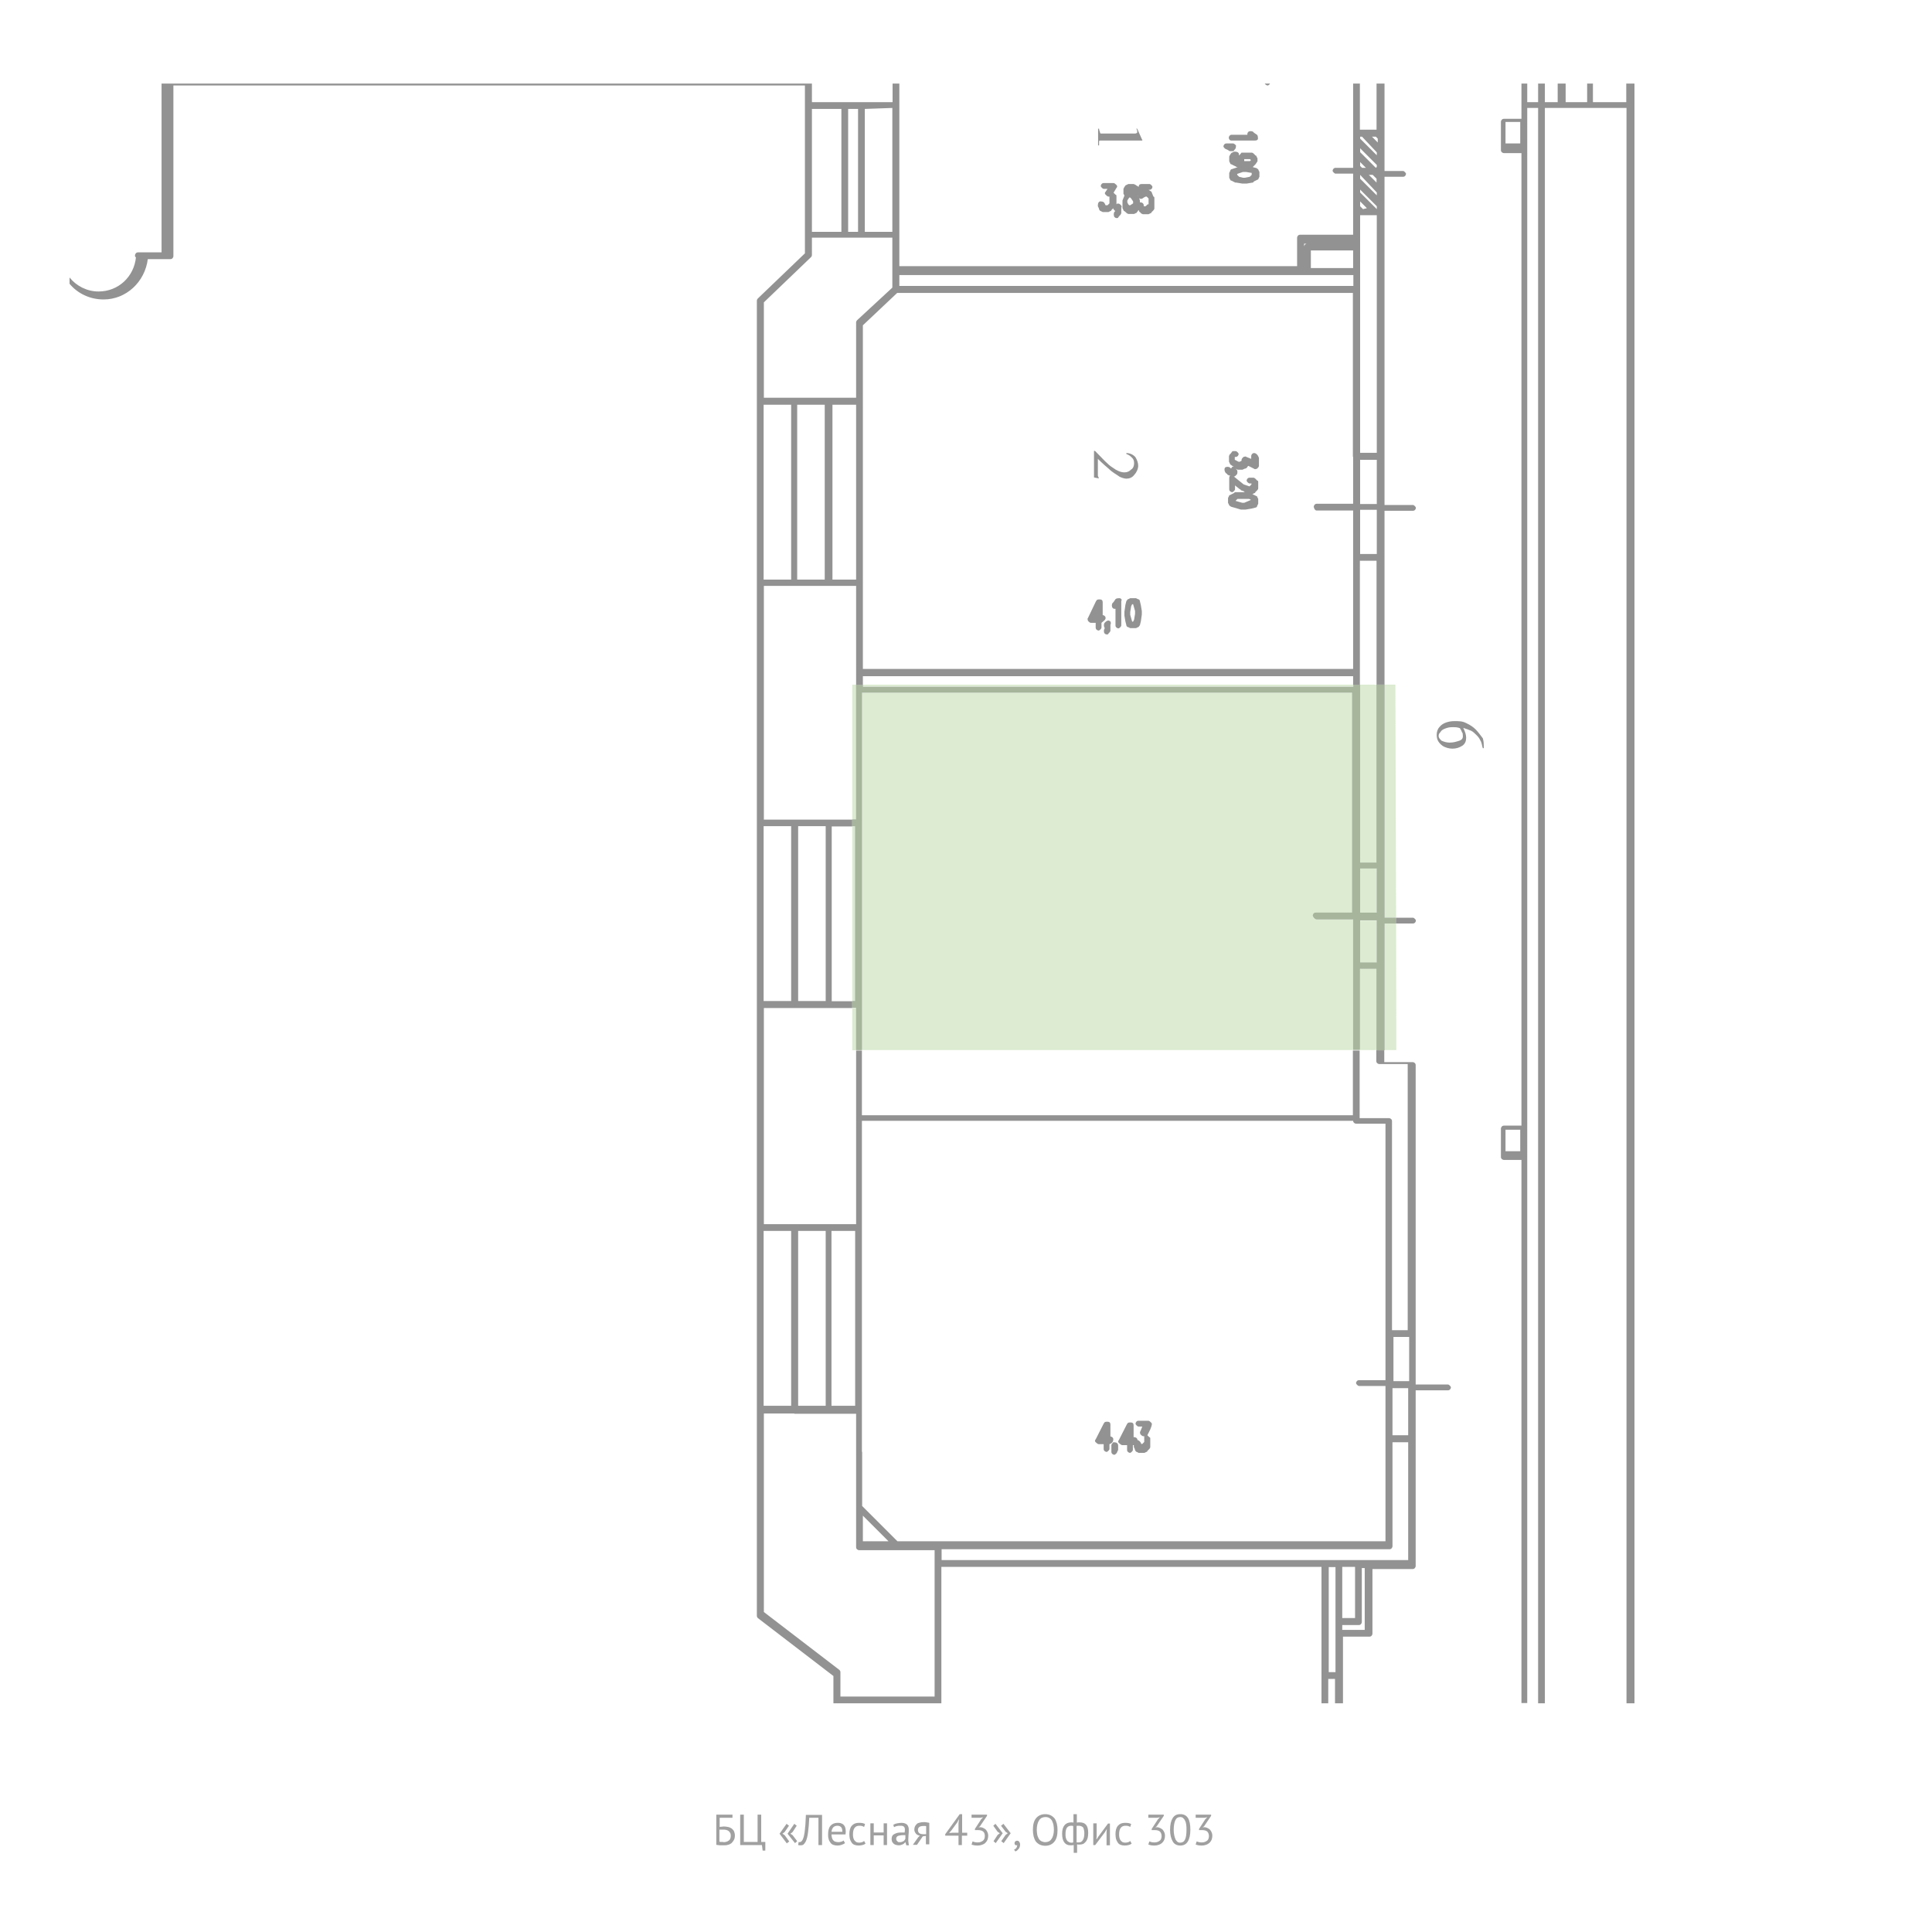 <?xml version="1.0" encoding="utf-8"?>
<!-- Generator: Adobe Illustrator 17.1.0, SVG Export Plug-In . SVG Version: 6.00 Build 0)  -->
<!DOCTYPE svg PUBLIC "-//W3C//DTD SVG 1.1//EN" "http://www.w3.org/Graphics/SVG/1.1/DTD/svg11.dtd">
<svg version="1.1" id="Layer_1" xmlns="http://www.w3.org/2000/svg" xmlns:xlink="http://www.w3.org/1999/xlink" x="0px" y="0px"
	 width="800px" height="800px" viewBox="0 0 800 800" enable-background="new 0 0 800 800" xml:space="preserve">
<g id="Layer_2">
</g>
<g enable-background="new    ">
	<path fill="#A0A0A0" d="M296.5,751.4h6.8v1.3H298v3.8c0.2,0,0.5-0.1,0.8-0.1s0.6-0.1,0.9-0.1c0.6,0,1.2,0.1,1.7,0.2
		c0.6,0.1,1,0.3,1.5,0.6c0.4,0.3,0.8,0.7,1,1.1c0.2,0.5,0.4,1.1,0.4,1.8c0,0.7-0.1,1.3-0.4,1.9c-0.3,0.5-0.6,0.9-1,1.3
		c-0.4,0.3-0.9,0.6-1.5,0.7c-0.6,0.2-1.1,0.2-1.8,0.2c-0.2,0-0.4,0-0.7,0c-0.3,0-0.5,0-0.8,0c-0.3,0-0.6-0.1-0.8-0.1
		c-0.3,0-0.5-0.1-0.7-0.1V751.4z M299.8,762.8c0.4,0,0.7-0.1,1.1-0.2c0.3-0.1,0.7-0.3,0.9-0.5c0.3-0.2,0.5-0.5,0.6-0.8
		c0.1-0.3,0.2-0.7,0.2-1.1c0-0.6-0.1-1-0.3-1.3c-0.2-0.3-0.4-0.6-0.7-0.8c-0.3-0.2-0.6-0.3-1-0.4c-0.4-0.1-0.8-0.1-1.2-0.1
		c-0.1,0-0.2,0-0.4,0s-0.3,0-0.4,0s-0.3,0-0.4,0c-0.1,0-0.2,0-0.3,0v5c0.1,0,0.2,0,0.3,0.1c0.1,0,0.3,0,0.5,0s0.3,0,0.5,0
		S299.6,762.8,299.8,762.8z"/>
	<path fill="#A0A0A0" d="M316.8,766.3h-1l-0.3-2.3h-9v-12.6h1.5v11.3h5.7v-11.3h1.5v11.3h1.7V766.3z"/>
	<path fill="#A0A0A0" d="M322.8,759.3l2.9-4.1l1,0.8l-1.8,2.6l-0.9,0.7l0.9,0.6l1.9,2.6l-1,0.8L322.8,759.3z M326.1,759.3l2.8-4.1
		l1,0.8l-1.7,2.6l-0.9,0.7l0.9,0.6l1.9,2.5l-0.9,0.8L326.1,759.3z"/>
	<path fill="#A0A0A0" d="M338.9,752.7h-3.8c-0.1,2.4-0.3,4.4-0.5,6c-0.2,1.6-0.5,2.8-0.9,3.7c-0.3,0.6-0.6,1-0.9,1.3
		s-0.8,0.4-1.2,0.4c-0.2,0-0.4,0-0.6,0c-0.2,0-0.3-0.1-0.5-0.1l0.2-1.3c0.1,0,0.2,0.1,0.4,0.1c0.2,0,0.4-0.1,0.6-0.2
		c0.2-0.1,0.4-0.4,0.6-0.7c0.2-0.3,0.3-0.8,0.5-1.3c0.1-0.5,0.3-1.2,0.4-2.1c0.1-0.8,0.2-1.8,0.3-3c0.1-1.1,0.1-2.5,0.2-4h6.7V764
		h-1.5V752.7z"/>
	<path fill="#A0A0A0" d="M349.9,763.2c-0.4,0.3-0.8,0.5-1.4,0.7c-0.5,0.2-1.1,0.3-1.7,0.3c-0.7,0-1.3-0.1-1.8-0.3s-0.9-0.5-1.2-1
		c-0.3-0.4-0.6-0.9-0.7-1.5c-0.2-0.6-0.2-1.2-0.2-1.9c0-1.5,0.3-2.7,1-3.5c0.7-0.8,1.7-1.2,2.9-1.2c0.4,0,0.8,0,1.2,0.1
		c0.4,0.1,0.8,0.3,1.1,0.5c0.3,0.3,0.6,0.6,0.8,1.1c0.2,0.5,0.3,1.1,0.3,1.8c0,0.4,0,0.8-0.1,1.3h-5.8c0,0.5,0.1,1,0.2,1.4
		c0.1,0.4,0.3,0.8,0.5,1s0.5,0.5,0.9,0.6c0.4,0.1,0.8,0.2,1.3,0.2c0.4,0,0.8-0.1,1.2-0.2c0.4-0.1,0.7-0.3,0.9-0.5L349.9,763.2z
		 M346.8,756c-0.7,0-1.3,0.2-1.7,0.6c-0.4,0.4-0.7,1-0.8,1.9h4.5c0-0.9-0.2-1.6-0.5-1.9C347.9,756.2,347.4,756,346.8,756z"/>
	<path fill="#A0A0A0" d="M358.4,763.4c-0.4,0.3-0.8,0.5-1.3,0.6c-0.5,0.1-1,0.2-1.5,0.2c-0.7,0-1.3-0.1-1.8-0.3
		c-0.5-0.2-0.9-0.5-1.2-1c-0.3-0.4-0.5-0.9-0.7-1.5c-0.1-0.6-0.2-1.2-0.2-1.9c0-1.5,0.3-2.7,1-3.5c0.7-0.8,1.6-1.2,2.9-1.2
		c0.6,0,1.1,0,1.5,0.1s0.8,0.2,1.1,0.4l-0.4,1.2c-0.3-0.2-0.6-0.3-0.9-0.4c-0.3-0.1-0.7-0.1-1.1-0.1c-1.7,0-2.6,1.2-2.6,3.5
		c0,0.5,0,0.9,0.1,1.3c0.1,0.4,0.2,0.8,0.4,1.1c0.2,0.3,0.5,0.6,0.8,0.8c0.3,0.2,0.8,0.3,1.3,0.3c0.4,0,0.8-0.1,1.2-0.2
		c0.3-0.1,0.6-0.3,0.8-0.5L358.4,763.4z"/>
	<path fill="#A0A0A0" d="M365.9,760h-4.1v4h-1.4v-9h1.4v3.8h4.1V755h1.4v9h-1.4V760z"/>
	<path fill="#A0A0A0" d="M369.9,755.6c0.5-0.3,1-0.5,1.6-0.6c0.6-0.1,1.2-0.2,1.9-0.2c0.6,0,1.1,0.1,1.5,0.3
		c0.4,0.2,0.7,0.4,0.9,0.7c0.2,0.3,0.3,0.6,0.4,0.9c0.1,0.3,0.1,0.6,0.1,1c0,0.7,0,1.4-0.1,2.1c0,0.7-0.1,1.3-0.1,1.9
		c0,0.4,0,0.9,0.1,1.3c0,0.4,0.1,0.8,0.2,1.1h-1.1l-0.4-1.3h-0.1c-0.1,0.2-0.2,0.3-0.4,0.5c-0.2,0.2-0.4,0.3-0.6,0.4
		c-0.2,0.1-0.5,0.2-0.8,0.3c-0.3,0.1-0.6,0.1-1,0.1s-0.7-0.1-1.1-0.2s-0.6-0.3-0.9-0.5c-0.2-0.2-0.4-0.5-0.6-0.8
		c-0.1-0.3-0.2-0.7-0.2-1.1c0-0.5,0.1-1,0.3-1.3c0.2-0.4,0.5-0.6,0.9-0.8c0.4-0.2,0.9-0.4,1.4-0.5s1.1-0.1,1.8-0.1
		c0.2,0,0.3,0,0.5,0s0.3,0,0.5,0c0-0.4,0.1-0.7,0.1-1c0-0.7-0.1-1.1-0.4-1.4c-0.3-0.3-0.7-0.4-1.4-0.4c-0.2,0-0.4,0-0.7,0
		c-0.2,0-0.5,0.1-0.7,0.1c-0.2,0.1-0.5,0.1-0.7,0.2s-0.4,0.2-0.6,0.3L369.9,755.6z M372.5,762.8c0.3,0,0.6,0,0.9-0.1
		c0.3-0.1,0.5-0.2,0.7-0.3s0.4-0.3,0.5-0.5s0.2-0.3,0.3-0.5v-1.5c-0.2,0-0.3,0-0.5,0c-0.2,0-0.3,0-0.5,0c-0.4,0-0.7,0-1.1,0.1
		s-0.7,0.1-0.9,0.2c-0.3,0.1-0.5,0.3-0.6,0.5c-0.2,0.2-0.2,0.4-0.2,0.7c0,0.4,0.1,0.8,0.5,1C371.6,762.7,372,762.8,372.5,762.8z"/>
	<path fill="#A0A0A0" d="M383.5,760.2l-1.4,0.2l-2.4,3.5H378l2.2-3.1l0.7-0.7c-0.6-0.1-1.2-0.3-1.6-0.8s-0.7-1-0.7-1.7
		c0-0.5,0.1-1,0.3-1.4s0.5-0.7,0.8-1s0.8-0.4,1.2-0.5s1-0.2,1.6-0.2c0.4,0,0.9,0,1.2,0.1c0.4,0.1,0.8,0.1,1.1,0.2v8.9h-1.4V760.2z
		 M383.5,756.2c-0.2-0.1-0.3-0.1-0.5-0.1c-0.2,0-0.4,0-0.5,0c-0.8,0-1.4,0.1-1.8,0.4c-0.4,0.3-0.6,0.7-0.6,1.3c0,0.5,0.2,1,0.6,1.3
		c0.4,0.3,1,0.4,1.7,0.4c0,0,0,0,0.1,0s0.1,0,0.1,0c0.1,0,0.2,0,0.3,0c0.1,0,0.3,0,0.6,0V756.2z"/>
	<path fill="#A0A0A0" d="M400.4,760.1h-2.1v3.9h-1.4v-3.9h-5.5v-0.6l6-8.3h1v7.7h2.1V760.1z M396.9,754.9l0.2-1.5H397l-0.6,1.2
		l-2.5,3.4L393,759l1.3-0.1h2.6V754.9z"/>
	<path fill="#A0A0A0" d="M405,762.9c0.4,0,0.8-0.1,1.1-0.2s0.6-0.3,0.9-0.5c0.3-0.2,0.4-0.5,0.6-0.8c0.1-0.3,0.2-0.7,0.2-1.1
		c0-0.8-0.2-1.5-0.7-1.9c-0.5-0.4-1.2-0.6-2.1-0.6h-1.3v-0.5l2.6-4l0.8-0.8l-1.2,0.2h-3.6v-1.3h6.4v0.5l-2.9,4.3l-0.6,0.5v0l0.6-0.1
		c0.5,0,0.9,0.1,1.3,0.3s0.8,0.4,1.1,0.7c0.3,0.3,0.5,0.7,0.7,1.1c0.2,0.4,0.3,0.9,0.3,1.4c0,0.6-0.1,1.2-0.3,1.7
		c-0.2,0.5-0.5,0.9-0.9,1.3s-0.8,0.6-1.4,0.8c-0.5,0.2-1.1,0.3-1.7,0.3c-0.5,0-1,0-1.5-0.1s-0.8-0.2-1.1-0.3l0.4-1.3
		c0.3,0.1,0.6,0.2,1,0.3S404.5,762.9,405,762.9z"/>
	<path fill="#A0A0A0" d="M415.2,759.1l-2.9,4.1l-0.9-0.8l1.7-2.6l0.9-0.7l-0.9-0.6l-1.8-2.5l0.9-0.8L415.2,759.1z M418.5,759.1
		l-2.9,4.1l-1-0.8l1.8-2.6l0.9-0.7l-0.9-0.6l-1.9-2.5l1-0.8L418.5,759.1z"/>
	<path fill="#A0A0A0" d="M420.1,763.2c0-0.3,0.1-0.5,0.3-0.7c0.2-0.2,0.4-0.3,0.7-0.3c0.4,0,0.7,0.1,0.9,0.4
		c0.2,0.3,0.4,0.6,0.4,1.2c0,0.4-0.1,0.8-0.2,1.1c-0.1,0.3-0.3,0.6-0.5,0.8c-0.2,0.2-0.4,0.4-0.6,0.6c-0.2,0.2-0.5,0.3-0.7,0.3
		l-0.5-0.7c0.4-0.2,0.8-0.4,1-0.8c0.2-0.4,0.3-0.7,0.3-1.1c-0.1,0-0.2,0.1-0.3,0.1c-0.2,0-0.4-0.1-0.6-0.2
		C420.2,763.7,420.1,763.5,420.1,763.2z"/>
	<path fill="#A0A0A0" d="M427.7,757.7c0-2.1,0.4-3.7,1.3-4.8c0.9-1.1,2.2-1.7,3.8-1.7c0.9,0,1.7,0.2,2.3,0.5
		c0.6,0.3,1.2,0.8,1.6,1.3c0.4,0.6,0.7,1.3,0.9,2.1s0.3,1.7,0.3,2.7c0,2.1-0.4,3.7-1.3,4.8c-0.9,1.1-2.2,1.7-3.8,1.7
		c-0.9,0-1.6-0.2-2.3-0.5c-0.6-0.3-1.2-0.8-1.6-1.3c-0.4-0.6-0.7-1.3-0.9-2.1S427.7,758.6,427.7,757.7z M429.3,757.7
		c0,0.7,0.1,1.4,0.2,2c0.1,0.6,0.4,1.2,0.6,1.6s0.7,0.9,1.1,1.1s1,0.4,1.6,0.4c1.1,0,2-0.4,2.6-1.3c0.6-0.8,1-2.2,1-3.9
		c0-0.7-0.1-1.3-0.2-2c-0.1-0.6-0.4-1.2-0.6-1.7c-0.3-0.5-0.7-0.9-1.1-1.1c-0.5-0.3-1-0.4-1.6-0.4c-1.1,0-2,0.4-2.6,1.3
		S429.3,755.9,429.3,757.7z"/>
	<path fill="#A0A0A0" d="M444.4,764c-0.2,0.1-0.4,0.1-0.6,0.1c-0.2,0-0.4,0-0.6,0c-1.1,0-1.9-0.4-2.5-1.2c-0.6-0.8-0.9-2-0.9-3.6
		c0-1.5,0.3-2.7,1-3.5c0.6-0.8,1.6-1.2,2.8-1.2c0.3,0,0.6,0,0.9,0.1v-3.5h1.4v3.5c0.2,0,0.4-0.1,0.6-0.1s0.3,0,0.5,0
		c1.2,0,2.1,0.3,2.7,1c0.6,0.7,0.9,1.8,0.9,3.4c0,0.8-0.1,1.4-0.2,2c-0.2,0.6-0.4,1.1-0.7,1.5c-0.3,0.4-0.7,0.7-1.1,1
		c-0.5,0.2-1,0.3-1.6,0.3c-0.1,0-0.3,0-0.5,0c-0.2,0-0.4-0.1-0.5-0.1v3.5h-1.4V764z M443.5,763c0.1,0,0.3,0,0.4,0
		c0.1,0,0.3,0,0.5-0.1v-6.8c-0.1,0-0.3,0-0.4-0.1c-0.1,0-0.3,0-0.5,0c-0.7,0-1.3,0.3-1.7,0.8c-0.4,0.6-0.6,1.4-0.6,2.6
		c0,0.5,0,1,0.1,1.4c0.1,0.4,0.2,0.8,0.4,1.1c0.2,0.3,0.4,0.6,0.7,0.7C442.8,762.9,443.1,763,443.5,763z M446.6,756
		c-0.1,0-0.3,0-0.4,0c-0.1,0-0.3,0-0.4,0.1v6.8c0.1,0,0.3,0,0.4,0c0.1,0,0.3,0,0.5,0c0.8,0,1.3-0.3,1.7-1c0.4-0.6,0.6-1.6,0.6-2.8
		c0-1-0.2-1.8-0.5-2.4C448.1,756.3,447.5,756,446.6,756z"/>
	<path fill="#A0A0A0" d="M458.2,758.6l0.1-1.1h-0.1l-0.7,1.2l-4,5.3h-0.8v-9h1.4v5.5l-0.1,1.1h0.1l0.7-1.1l4-5.4h0.8v9h-1.4V758.6z"
		/>
	<path fill="#A0A0A0" d="M468.6,763.4c-0.4,0.3-0.8,0.5-1.3,0.6s-1,0.2-1.5,0.2c-0.7,0-1.3-0.1-1.8-0.3c-0.5-0.2-0.9-0.5-1.2-1
		c-0.3-0.4-0.5-0.9-0.7-1.5c-0.1-0.6-0.2-1.2-0.2-1.9c0-1.5,0.3-2.7,1-3.5c0.7-0.8,1.6-1.2,2.9-1.2c0.6,0,1.1,0,1.5,0.1
		c0.4,0.1,0.8,0.2,1.1,0.4l-0.4,1.2c-0.3-0.2-0.6-0.3-0.9-0.4c-0.3-0.1-0.7-0.1-1.1-0.1c-1.7,0-2.6,1.2-2.6,3.5c0,0.5,0,0.9,0.1,1.3
		c0.1,0.4,0.2,0.8,0.4,1.1c0.2,0.3,0.5,0.6,0.8,0.8c0.3,0.2,0.8,0.3,1.3,0.3c0.4,0,0.8-0.1,1.2-0.2c0.3-0.1,0.6-0.3,0.8-0.5
		L468.6,763.4z"/>
	<path fill="#A0A0A0" d="M478.2,762.9c0.4,0,0.8-0.1,1.1-0.2c0.3-0.1,0.6-0.3,0.9-0.5c0.3-0.2,0.5-0.5,0.6-0.8
		c0.1-0.3,0.2-0.7,0.2-1.1c0-0.8-0.3-1.5-0.7-1.9c-0.5-0.4-1.2-0.6-2.1-0.6h-1.3v-0.5l2.6-4l0.8-0.8l-1.2,0.2h-3.6v-1.3h6.4v0.5
		l-2.9,4.3l-0.6,0.5v0l0.6-0.1c0.5,0,0.9,0.1,1.3,0.3c0.4,0.2,0.8,0.4,1.1,0.7s0.5,0.7,0.7,1.1c0.2,0.4,0.3,0.9,0.3,1.4
		c0,0.6-0.1,1.2-0.3,1.7c-0.2,0.5-0.5,0.9-0.9,1.3c-0.4,0.3-0.8,0.6-1.4,0.8c-0.5,0.2-1.1,0.3-1.7,0.3c-0.5,0-1,0-1.5-0.1
		c-0.4-0.1-0.8-0.2-1.1-0.3l0.4-1.3c0.3,0.1,0.6,0.2,1,0.3S477.7,762.9,478.2,762.9z"/>
	<path fill="#A0A0A0" d="M484.5,757.7c0-2.2,0.4-3.8,1.1-4.9c0.7-1.1,1.7-1.6,3.1-1.6c1.5,0,2.5,0.5,3.2,1.6s1,2.7,1,4.9
		c0,2.2-0.4,3.8-1.1,4.9s-1.7,1.6-3.1,1.6c-1.4,0-2.5-0.6-3.1-1.7C484.9,761.3,484.5,759.7,484.5,757.7z M486,757.7
		c0,0.8,0.1,1.5,0.2,2.1c0.1,0.6,0.3,1.2,0.5,1.7s0.5,0.8,0.8,1.1s0.7,0.4,1.2,0.4c0.9,0,1.6-0.4,2-1.3c0.4-0.8,0.6-2.2,0.6-4
		c0-0.8,0-1.5-0.1-2.1c-0.1-0.6-0.2-1.2-0.5-1.7c-0.2-0.5-0.5-0.8-0.8-1.1s-0.8-0.4-1.2-0.4c-0.9,0-1.6,0.4-2,1.3
		C486.3,754.5,486,755.9,486,757.7z"/>
	<path fill="#A0A0A0" d="M497.8,762.9c0.4,0,0.8-0.1,1.1-0.2c0.3-0.1,0.6-0.3,0.9-0.5c0.3-0.2,0.5-0.5,0.6-0.8
		c0.1-0.3,0.2-0.7,0.2-1.1c0-0.8-0.3-1.5-0.7-1.9c-0.5-0.4-1.2-0.6-2.1-0.6h-1.3v-0.5l2.6-4l0.8-0.8l-1.2,0.2h-3.6v-1.3h6.4v0.5
		l-2.9,4.3l-0.6,0.5v0l0.6-0.1c0.5,0,0.9,0.1,1.3,0.3c0.4,0.2,0.8,0.4,1.1,0.7s0.5,0.7,0.7,1.1c0.2,0.4,0.3,0.9,0.3,1.4
		c0,0.6-0.1,1.2-0.3,1.7c-0.2,0.5-0.5,0.9-0.9,1.3c-0.4,0.3-0.8,0.6-1.4,0.8c-0.5,0.2-1.1,0.3-1.7,0.3c-0.5,0-1,0-1.5-0.1
		c-0.4-0.1-0.8-0.2-1.1-0.3l0.4-1.3c0.3,0.1,0.6,0.2,1,0.3S497.3,762.9,497.8,762.9z"/>
</g>
<g>
	<path fill="none" d="M564,671.6c0,0.4-0.4,1.2-1.2,1.2h-6.9v2h9.4v-25.6H564V671.6z"/>
	<polygon fill="none" points="354.5,283.5 354.5,278.2 354.5,261.1 354.5,255.5 354.5,242.4 343.1,242.4 328.9,242.4 316.2,242.4 
		316.2,339.3 328.9,339.3 343.1,339.3 352.9,339.3 352.9,283.5 	"/>
	<polygon fill="none" points="352.9,417.4 343.1,417.4 328.9,417.4 316.2,417.4 316.2,506.9 328.9,506.9 343.1,506.9 354.5,506.9 
		354.5,464.1 354.5,461.7 354.5,446.6 354.5,439.3 354.5,437.7 354.5,434.8 352.9,434.8 	"/>
	<polygon fill="none" points="550.1,692.3 553,692.3 553,675.7 553,648.8 550.1,648.8 	"/>
	<path fill="none" d="M408.2,641.5h-18.3v4.5h109.4h48h15.5h20.3v-48.8h-6.5v41.5v1.6c0,0.4-0.4,1.2-1.2,1.2h-61.4H408.2z"/>
	<polygon fill="none" points="570.1,232.3 563.2,232.3 563.2,255.5 563.2,277 563.2,278.6 563.2,283.5 570.1,283.5 	"/>
	<rect x="577" y="553.6" fill="none" width="6.5" height="18.3"/>
	<rect x="576.6" y="574.8" fill="none" width="6.5" height="19.5"/>
	<rect x="555.8" y="648.8" fill="none" width="5.3" height="21.2"/>
	<polygon fill="none" points="468.4,82.2 468,81.8 467.6,81.8 466.8,83 466.8,83.8 467.2,84.6 467.6,85 468,85 469.2,84.2 
		469.2,83.4 	"/>
	<polygon fill="none" points="518,66.3 517.6,65.9 515.2,65.9 515.2,66.7 517.6,66.7 	"/>
	<polygon fill="none" points="514.8,73.6 515.6,73.6 517.6,73.2 518.4,72.4 518.4,72.4 518.4,71.6 516,71.2 514.8,71.2 512.3,72 
		512.3,72.4 513.1,73.2 	"/>
	<rect x="623.4" y="467.8" fill="none" width="6.1" height="8.9"/>
	<rect x="623.4" y="50.4" fill="none" width="6.1" height="8.9"/>
	<rect x="344.3" y="342.1" fill="none" width="8.5" height="72.4"/>
	<path fill="none" d="M471.2,81.3c0-0.2-0.1-0.3-0.2-0.4L471.2,81.3z"/>
	<path fill="none" d="M563.2,437.7v0.8v0.8v23.6h12.2c0.4,0,1.2,0.4,1.2,1.2v86.6h6.5V440.5h-11.8c-0.4,0-1.2-0.4-1.2-1.2v-4.5h-6.9
		V437.7z"/>
	<polygon fill="none" points="560.3,279.9 499.3,279.9 357.3,279.9 357.3,283.5 560.3,283.5 	"/>
	<polygon fill="none" points="356.9,437.7 356.9,439.3 356.9,446.6 356.9,461.7 560.3,461.7 560.3,439.3 560.3,438.5 560.3,437.7 
		560.3,434.8 356.9,434.8 	"/>
	<path fill="none" d="M604.7,301.4c-1.2-0.4-2-0.4-2.8-0.4c-0.8,0-1.6,0-2.8,0.4c-1.2,0.4-2,0.8-2.4,1.6c-0.4,0.4-0.8,0.8-0.8,1.6
		c0,0.8,0.4,1.2,1.2,2c0.8,0.4,2,0.8,3.3,0.8c1.6,0,2.8-0.4,4.1-0.8c1.2-0.4,1.6-1.2,1.6-2.4c0-0.4,0-0.8-0.4-1.2
		C605.5,302.6,605.1,302.2,604.7,301.4z"/>
	<path fill="none" d="M472,83c0,0.4,0,0.4,0,0.8h0.4c0.4,0,1.2,0.4,1.2,1.2v0.4h0.8l0.8-0.8h0.4v-2.4l-0.8-0.8h-0.4l-0.8,0.4
		c-0.4,0.4-1.2,0.8-1.6,0.4c0,0-0.2,0-0.3-0.2L472,83z"/>
	<rect x="316.2" y="509.7" fill="none" width="11.4" height="72.4"/>
	<rect x="542.8" y="103.7" fill="none" width="17.5" height="7.3"/>
	<path fill="none" d="M371.6,121.2l-14.2,13.4V166v75.3v14.2v5.7V277h142h61v-21.6V231v-19.5h-15.1c-0.8,0-1.2-1.2-1.2-1.6
		c0-0.4,0.4-1.2,1.2-1.2h15.1v-19.5v-67.9h-61H371.6z M452.9,186.7h0.4c3.3,3.3,5.3,5.7,7.3,6.9c1.6,1.2,3.3,2,4.9,2
		c1.2,0,2-0.4,2.8-1.2c0.8-0.4,1.2-1.6,1.2-2.4c0-0.8,0-1.6-0.8-2.4c-0.8-0.8-1.2-1.2-2.4-1.6v-0.4c1.6,0,2.8,0.8,3.7,1.6
		c0.8,1.2,1.2,2.4,1.2,3.7c0,1.2-0.8,2.8-1.6,3.7c-0.8,1.2-2,1.6-3.3,1.6c-0.8,0-2-0.4-2.8-0.8c-1.2-0.8-2.8-1.6-4.5-3.3
		c-2.4-2-4.1-3.7-4.5-4.1v4.9c0,0.8,0,1.6,0,2s0.4,0.8,0.4,1.2c0,0.2,0,0.2,0,0.2c0,0,0,0,0-0.2l-2-0.4V186.7z M456.6,198.9h-0.8
		c-0.2-0.2-0.3-0.3-0.3-0.3s0.1,0.1,0.3,0.3H456.6z M456.2,259.9c0,0.4-0.8,1.2-1.2,1.2c-0.4,0-1.2-0.4-1.2-1.2v-2h-2
		c-0.4,0-0.8-0.4-1.2-0.8c0-0.4-0.4-0.8,0-1.2l3.3-6.9c0.4-0.8,0.8-0.8,1.6-0.8c0.8,0,1.2,0.4,1.2,1.2v5.3c0.4,0,1.2,0.4,1.2,1.2
		s-0.8,1.2-1.6,2V259.9z M459.8,258.7v2.4c0,0,0,0.4-0.4,0.8l-0.4,0.4c0,0.4-0.4,0.4-0.8,0.4c0,0-0.4,0-0.8-0.4
		c-0.4-0.4-0.4-1.6,0-2v-0.4c-0.4-0.4-0.4-1.6,0-2l0.4-0.4c0.4-0.4,1.2-0.8,1.6-0.4C459.8,257.1,460.2,257.9,459.8,258.7z
		 M464.3,248.9v10.2c0,0.4-0.8,1.2-1.2,1.2c-0.4,0-1.2-0.4-1.2-1.2v-6.9c-0.8,0-0.8,0-1.2-0.4c-0.4-0.4-0.4-1.6,0-2l0.4-0.4l0.8-1.2
		c0.4-0.4,1.2-0.4,1.6-0.4C464.3,247.7,464.7,248.5,464.3,248.9z M472.9,254.6l-0.4,2.8l-0.4,1.6c-0.4,0.4-0.4,0.8-0.8,0.8l-0.8,0.4
		c-0.4,0-0.4,0-0.8,0h-0.8c-0.4,0-0.8,0-0.8,0l-0.8-0.4c-0.4,0-0.8-0.4-0.8-0.8l-0.4-1.6l-0.4-2.4v-1.6l0.4-2.8l0.4-1.6
		c0.4-0.4,0.4-0.8,0.8-0.8l0.8-0.4c0.4,0,0.4,0,0.8,0h0.8c0.4,0,0.8,0,0.8,0l0.8,0.4c0.4,0,0.8,0.4,0.8,0.8l0.4,1.6l0.4,2.4V254.6z
		 M507.4,193.6c0.4-0.4,1.6-0.4,2,0l0.4,0.4l0.4-0.4c0-0.4,0.4-0.4,0.8-0.4l-0.8-0.4c-0.4-0.4-0.8-0.4-0.8-0.8l-0.4-0.8
		c0-0.4,0-0.4,0-0.8v-0.8c0-0.4,0-0.8,0-0.8l0.4-0.8c0.4,0,0.4-0.4,0.4-0.4l0.4-0.4c0-0.4,0.4-0.4,0.8-0.4h0.8
		c0.4,0,1.2,0.8,1.2,1.2s-0.4,1.2-1.2,1.2h-0.4v0.8v0.4l1.6,0.8h0.4l0.8-0.4v-0.4c0-0.4,0.4-0.8,0.8-1.2c0.4,0,0.8-0.4,1.2,0l2,0.8
		v-1.2c0-0.4,0.4-1.2,1.2-1.2c0.8,0,1.6,0.8,2,2v3.3c0,0.4-0.4,0.8-0.8,1.2c-0.4,0-0.8,0.4-1.2,0l-2.4-1.2l-0.4,0.4
		c0,0.4-0.8,0.8-1.2,0.8l-0.8,0.4c-0.4,0-0.4,0-0.8,0h-0.8h-0.4l-0.8-0.4l0.4,0.4c0.4,0.4,0.4,1.6,0,2l-0.4,0.4
		c-0.4,0.4-0.4,0.4-0.8,0.4l4.1,3.3l2.4,0.8l0.8-0.8v-0.4h-0.8c-0.4,0-1.2-0.8-1.2-1.2c0-0.4,0.4-1.2,1.2-1.2h1.6c0,0,0.4,0,0.8,0.4
		l0.8,0.8c0.4,0,0.4,0.4,0.4,0.8v2.4c0,0,0,0.4-0.4,0.8l-0.8,0.8c0,0.4-0.4,0.4-0.4,0.4l-0.8,0.4l1.6,0.8c0,0,0.4,0,0.4,0.4l0.4,0.8
		c0,0.4,0,0.4,0,0.8v0.4c0,0.4,0,0.8,0,0.8l-0.4,0.8c0,0.4-0.4,0.8-0.8,0.8l-1.6,0.4l-2.4,0.4c-0.4,0-0.4,0-0.4,0h-1.6l-4.1-1.2
		c-0.4-0.4-0.8-0.4-0.8-0.8l-0.4-0.8c0-0.4,0-0.4,0-0.8V207c0-0.4,0-0.8,0-0.8l0.4-0.8c0,0,0-0.4,0.4-0.4l1.6-0.8
		c0.4-0.4,0.4-0.4,0.8-0.4h3.7l-0.4-0.4l-1.2-0.4c0-0.4-0.4-0.4-0.4-0.4l-2-1.6v1.6c0,0.4-0.8,1.2-1.2,1.2c-0.4,0-1.2-0.4-1.2-1.2
		v-4.5c0-0.4,0-0.8,0.4-1.2c-0.4,0-0.4,0-0.4,0l-0.8-0.4c0-0.4-0.4-0.4-0.4-0.4C507,195.2,507,194,507.4,193.6z"/>
	<rect x="563.2" y="211.1" fill="none" width="6.9" height="18.3"/>
	<rect x="563.2" y="190.4" fill="none" width="6.9" height="18.3"/>
	<polygon fill="none" points="511.5,207.5 514.4,208.3 515.2,208.3 518,207 517.2,206.6 512.3,206.6 	"/>
	<rect x="344.7" y="167.6" fill="none" width="9.8" height="72.4"/>
	<polygon fill="none" points="563.2,110.6 563.2,119.6 563.2,187.5 570.1,187.5 570.1,89.1 563.2,89.1 	"/>
	<rect x="316.2" y="167.6" fill="none" width="11.4" height="72.4"/>
	<polygon fill="none" points="468.8,250.2 468.4,251 468,253.4 468,254.6 468.8,257.5 469.2,257.5 469.6,256.7 470,254.2 470,253 
		469.2,250.2 	"/>
	<path fill="none" d="M369.5,113.9v-1.6v-1.6V98.4h-12.6H350h-13.8v6.9c0,0.4,0,0.8-0.4,1.2l-19.5,18.7v39.5h12.6h14.2h11.4v-30.9
		c0-0.4,0-0.8,0.4-1.2l14.6-13.4V113.9z"/>
	<rect x="330.1" y="167.6" fill="none" width="11.4" height="72.4"/>
	<path fill="none" d="M407.8,638.2h105.8h60.2v-43.1V574h-11c-0.4,0-1.2-0.8-1.2-1.2c0-0.4,0.4-1.2,1.2-1.2h11V465.4h-12.2
		c-0.4,0-1.2-0.4-1.2-1.2H356.9v43.9v75.3v12.2v5.7v22.4l14.6,14.6H407.8z M463.5,596.3l3.3-6.5c0.4-0.8,0.8-0.8,1.6-0.8
		c0.8,0,1.2,0.4,1.2,1.2v4.9h0.4c0.4,0,1.2,0.4,1.2,1.2c0.4,0,0.8,0.4,1.2,0.8l0.4,0.8h0.4l0.8-0.8v-2.4h-0.4
		c-0.4,0-0.8-0.4-1.2-0.8c0-0.4-0.4-0.8,0-1.2l0.8-2h-1.6c-0.4,0-1.2-0.8-1.2-1.2s0.4-1.2,1.2-1.2h4.1c0.4,0,0.8,0.4,1.2,0.8
		c0.4,0.4,0.4,0.8-0.4,2.8l-1.2,2.4l0.8,0.8c0.4,0,0.4,0.4,0.4,0.8v3.3c0,0,0,0.4-0.4,0.8l-0.8,0.8c0,0.4-0.4,0.4-0.4,0.4l-0.8,0.4
		c-0.4,0-0.4,0-0.8,0h-0.8c-0.4,0-0.8,0-0.8,0l-0.8-0.4c-0.4,0-0.8-0.8-0.8-1.2l-0.4-0.8c0-0.4,0-0.4,0-0.8h-0.4v2
		c0,0.4-0.8,1.2-1.2,1.2s-1.2-0.4-1.2-1.2v-2h-2c-0.4,0-0.8-0.4-1.2-0.8C463.1,597.2,463.1,596.8,463.5,596.3z M463.1,598.8v0.8
		c0,0.4,0,0.8,0,0.8l-0.4,0.8c0,0.4-0.8,1.2-1.2,1.2s-1.2-0.4-1.2-1.2v-0.4c0-0.4,0-0.8,0-0.8c0-0.4,0-0.4,0-0.8v-0.8
		c0-0.4,0.4-0.8,0.8-1.2c0.4,0,1.2,0,1.6,0.4S463.1,598.4,463.1,598.8z M453.7,595.9l3.3-6.5c0.4-0.8,0.8-0.8,1.6-0.8
		s1.2,0.4,1.2,1.2v4.9c0.4,0,1.2,0.4,1.2,1.2c0,0.8-0.4,1.6-1.6,2v2c0,0.4-0.8,1.2-1.2,1.2c-0.4,0-1.2-0.4-1.2-1.2v-2h-2
		c-0.4,0-0.8-0.4-1.2-0.8C453.3,596.8,453.3,596.3,453.7,595.9z"/>
	<polygon fill="none" points="563.2,83.4 563.2,85.4 564.4,86.6 566,86.2 	"/>
	<polygon fill="none" points="563.2,63 569.7,69.5 570.1,69.1 570.1,68.3 563.2,61.4 	"/>
	<polygon fill="none" points="568,56.5 570.5,59 570.5,57.3 569.7,56.5 	"/>
	<polygon fill="none" points="563.2,79.7 570.1,86.6 570.1,85.4 563.2,78.5 	"/>
	<polygon fill="none" points="563.2,74 570.1,80.9 570.1,79.7 563.2,72.4 	"/>
	<polygon fill="none" points="566.8,72.4 570.1,75.7 570.1,74 568.5,72.4 	"/>
	<polygon fill="none" points="563.2,67.1 563.2,68.7 564,69.5 565.6,69.5 	"/>
	<polygon fill="none" points="563.2,56.5 563.2,57.3 570.1,64.3 570.1,63 564,56.5 	"/>
	<rect x="344.3" y="509.7" fill="none" width="9.8" height="72.4"/>
	<polygon fill="none" points="367.9,638.2 357.3,627.7 357.3,638.2 	"/>
	<polygon fill="none" points="560.3,118.4 560.3,113.9 513.9,113.9 508.2,113.9 372.4,113.9 372.4,118.4 499.3,118.4 	"/>
	<polygon fill="none" points="369.5,82.6 369.5,44.7 358.1,45.1 358.1,96 369.5,96 	"/>
	<rect x="330.5" y="509.7" fill="none" width="11.4" height="72.4"/>
	<path fill="none" d="M316.2,667.5l31.3,24c0,0,0.4,0.4,0.4,0.8v10.2h13.4h11.4H387v-60.6h-31.3c-0.4,0-1.2-0.4-1.2-1.2V602v-5.7
		v-11h-11.4h-14.2h-12.6V667.5z"/>
	<rect x="330.5" y="342.1" fill="none" width="11.4" height="72.4"/>
	<path fill="none" d="M541.2,100.9H540v1.2C540,101.7,540.4,100.9,541.2,100.9z"/>
	<rect x="316.2" y="342.1" fill="none" width="11.4" height="72.4"/>
	<rect x="351.2" y="45.1" fill="none" width="4.1" height="50.8"/>
	<rect x="336.2" y="45.1" fill="none" width="12.2" height="50.8"/>
	<path fill="#929292" d="M611.2,302.2c-1.2-1.2-2.4-2-4.1-2.8c-1.6-0.8-2.8-0.8-4.9-0.8c-2.4,0-4.9,0.8-6.1,2.4
		c-0.8,0.8-1.2,2-1.2,3.3c0,2,0.8,3.3,2.4,4.5c1.2,0.8,2.8,1.2,4.1,1.2c1.6,0,2.8-0.4,4.1-1.2c1.2-0.8,1.6-2,1.6-3.3
		s-0.4-2.4-1.2-4.1c1.2,0.4,2.4,0.8,3.3,1.2c0.8,0.4,1.6,1.2,2.4,2c0.8,0.8,1.2,1.6,1.6,2.4c0.4,0.8,0.4,1.6,0.8,2.8h0.4v-0.8
		c0-0.8,0-2-0.4-3.3C613.2,304.7,612.4,303.5,611.2,302.2z M604.3,306.7c-1.2,0.4-2.4,0.8-4.1,0.8c-1.2,0-2.4-0.4-3.3-0.8
		c-0.8-0.8-1.2-1.2-1.2-2c0-0.8,0.4-1.2,0.8-1.6c0.4-0.8,1.2-1.2,2.4-1.6c1.2-0.4,2-0.4,2.8-0.4c0.8,0,1.6,0,2.8,0.4
		c0.4,0.8,0.8,1.2,0.8,1.6c0.4,0.4,0.4,0.8,0.4,1.2C605.9,305.5,605.5,306.3,604.3,306.7z"/>
	<path fill="#929292" d="M585.1,382.4c0.8,0,1.2-0.8,1.2-1.2c0-0.4-0.8-1.2-1.2-1.2h-7.1l0,2.4H585.1z"/>
	<path fill="#929292" d="M524.9,35.4c0.3,0,0.8-0.4,1-0.8h-2.2C524,35.1,524.6,35.4,524.9,35.4z"/>
	<path fill="#929292" d="M573.3,34.6h-3.3v19.1h-6.9V34.6h-2.8v34.9H553c-0.8,0-1.2,0.8-1.2,1.2s0.8,1.2,1.2,1.2h7.3v10.2v3.3v11.8
		h-22c-0.8,0-1.2,0.8-1.2,1.2v11.8h-23.2h-5.7H372.4V96.4V81.8V42.7v-8.1h-2.8v7.7l-12.6,0H350h-13.8v-7.7H66.9v69.9h-9.8
		c-0.8,0-1.2,0.8-1.2,1.2s0,0.8,0.4,0.8c-0.8,8.1-7.3,14.2-15.5,14.2c-4.8,0-9.2-2.3-12-5.8v2.6c3.3,4,8.4,6.5,14.1,6.5
		c9.4,0,17.1-7.3,18.3-16.7h9.4c0.8,0,1.2-0.8,1.2-1.2V35.4h25.6h61.8h103.3h51.3h19.5v8.1v53.7v7.7l-19.5,18.7
		c-0.4,0.4-0.4,0.8-0.4,1.2v41.5v75.3v99.7v75.3v92.3v75.3v84.6c0,0.4,0,0.8,0.4,1.2l31.3,24v11.3h44.7v-1.2v-55.3h109.4h48v56.5
		h2.8v-10.1h2.8v10.1h3.3v-27.6h11c0.8,0,1.2-0.8,1.2-1.2v-26.8h16.7c0.8,0,1.2-0.8,1.2-1.2v-72.8h13.4c0.8,0,1.2-0.8,1.2-1.2
		c0-0.4-0.8-1.2-1.2-1.2h-13.4V441c0-0.8-0.8-1.2-1.2-1.2h-11.8v-4.9h-3.3v4.5c0,0.8,0.8,1.2,1.2,1.2h11.8v110.2h-6.5v-86.6
		c0-0.8-0.8-1.2-1.2-1.2h-12.2v-23.6v-0.8v-0.8v-2.8h-2.8v2.8v0.8v0.8v22.4H356.9v-15.1v-7.3v-1.6v-2.8h-2.4v2.8v1.6v7.3v15.1v2.4
		v42.7h-11.4h-14.2h-12.6v-89.5h12.6h14.2h9.8v-2.8h-8.5v-72.4h8.5v-2.8h-9.8h-14.2h-12.6v-96.8l12.6,0h14.2h11.4v13v5.7v17.1v5.3
		h2.8v-3.7h142h61v3.7h2.8v-4.9V277v-21.6v-23.2h6.9v51.3h3.3V231v-19.5h11.8c0.8,0,1.2-0.8,1.2-1.2s-0.8-1.2-1.2-1.2h-11.8v-19.5
		V79.7V74v-0.8h7.7c0.8,0,1.2-0.8,1.2-1.2s-0.8-1.2-1.2-1.2h-7.7v-6.9V34.6z M553,675.7v16.7l-2.8,0v-43.5h2.8V675.7z M565.2,674.9
		h-9.4v-2h6.9c0.8,0,1.2-0.8,1.2-1.2v-22.4h1.2V674.9z M555.8,670v-21.2h5.3V670H555.8z M577,553.6h6.5v18.3H577V553.6z
		 M576.6,574.8h6.5v19.5h-6.5V574.8z M575.4,641.5c0.8,0,1.2-0.8,1.2-1.2v-1.6v-41.5h6.5V646h-20.3h-15.5h-48H389.9v-4.5h18.3h105.8
		H575.4z M356.9,601.2v-5.7v-12.2v-75.3v-43.9h203.4c0,0.8,0.8,1.2,1.2,1.2h12.2v106.2h-11c-0.8,0-1.2,0.8-1.2,1.2
		c0,0.4,0.8,1.2,1.2,1.2h11v21.2v43.1h-60.2H407.8h-36.2l-14.6-14.6V601.2z M367.9,638.2h-10.6v-10.6L367.9,638.2z M344.3,509.7h9.8
		v72.4h-9.8V509.7z M330.5,509.7h11.4v72.4h-11.4V509.7z M316.2,509.7h11.4v72.4h-11.4V509.7z M328.9,585.4h14.2h11.4v11v5.7v38.6
		c0,0.8,0.8,1.2,1.2,1.2H387v60.6h-14.2h-11.4H348v-10.2c0-0.4-0.4-0.8-0.4-0.8l-31.3-24v-82.2H328.9z M330.5,342.1h11.4v72.4h-11.4
		V342.1z M316.2,342.1h11.4v72.4h-11.4V342.1z M540,100.9h1.2c-0.8,0-1.2,0.8-1.2,1.2V100.9z M372.4,113.9h135.9h5.7h46.4v4.5h-61
		H372.4V113.9z M358.1,45.1l11.4-0.4v37.8V96h-11.4V45.1z M351.2,45.1h4.1V96h-4.1V45.1z M336.2,45.1h12.2V96h-12.2V45.1z
		 M327.6,240h-11.4v-72.4h11.4V240z M341.5,240h-11.4v-72.4h11.4V240z M354.5,240h-9.8v-72.4h9.8V240z M354.9,132.6
		c-0.4,0.4-0.4,0.8-0.4,1.2v30.9h-11.4h-14.2h-12.6v-39.5l19.5-18.7c0.4-0.4,0.4-0.8,0.4-1.2v-6.9H350h6.9h12.6v12.2v1.6v1.6v5.3
		L354.9,132.6z M560.3,189.1v19.5h-15.1c-0.8,0-1.2,0.8-1.2,1.2c0,0.4,0.4,1.6,1.2,1.6h15.1V231v24.4V277h-61h-142v-15.9v-5.7v-14.2
		V166v-31.3l14.2-13.4h127.7h61V189.1z M560.3,111h-17.5v-7.3h17.5V111z M570.1,229.4h-6.9v-18.3h6.9V229.4z M570.1,208.7h-6.9
		v-18.3h6.9V208.7z M570.1,187.5h-6.9v-67.9v-8.9V89.1h6.9V187.5z M563.2,85.4v-2l2.8,2.8l-1.6,0.4L563.2,85.4z M570.1,86.6
		l-6.9-6.9v-1.2l6.9,6.9V86.6z M570.1,80.9l-6.9-6.9v-1.6l6.9,7.3V80.9z M563.2,68.7v-1.6l2.4,2.4H564L563.2,68.7z M570.1,75.7
		l-3.3-3.3h1.6l1.6,1.6V75.7z M570.1,69.1l-0.4,0.4l-6.5-6.5v-1.6l6.9,6.9V69.1z M570.1,64.3l-6.9-6.9v-0.8l0.8,0l6.1,6.5V64.3z
		 M570.5,59l-2.4-2.4h1.6l0.8,0.8V59z"/>
	<path fill="#929292" d="M673.4,34.6v7.7h-13.8v-7.7h-2.4v7.7h-8.9v-7.7h-3.3v7.7h-5.3v-7.7h-2.8v7.7h-4.5v-7.7h-2.4v10.5v4.1h-7.3
		c-0.8,0-1.2,0.8-1.2,1.2v11.8c0,0.8,0.8,1.2,1.2,1.2h7.3v402.7h-7.3c-0.8,0-1.2,0.8-1.2,1.2v11.8c0,0.8,0.8,1.2,1.2,1.2h7.3v224.9
		h2.4V44.7h4.5v660.6h2.8V44.7h6.9h11.8h15.1v660.6h3.3V43.5v-8.9H673.4z M629.5,59.4h-6.1v-8.9h6.1V59.4z M629.5,476.7h-6.1v-8.9
		h6.1V476.7z"/>
	<path fill="none" stroke="#929292" stroke-width="0" stroke-linecap="round" stroke-linejoin="round" d="M455,198.1
		c0,0.2,0,0.2,0,0.2"/>
	<path fill="#929292" d="M454.6,196.9c0-0.4,0-1.2,0-2V190c0.4,0.4,2,2,4.5,4.1c1.6,1.6,3.3,2.4,4.5,3.3c0.8,0.4,2,0.8,2.8,0.8
		c1.2,0,2.4-0.4,3.3-1.6c0.8-0.8,1.6-2.4,1.6-3.7c0-1.2-0.4-2.4-1.2-3.7c-0.8-0.8-2-1.6-3.7-1.6v0.4c1.2,0.4,1.6,0.8,2.4,1.6
		c0.8,0.8,0.8,1.6,0.8,2.4c0,0.8-0.4,2-1.2,2.4c-0.8,0.8-1.6,1.2-2.8,1.2c-1.6,0-3.3-0.8-4.9-2c-2-1.2-4.1-3.7-7.3-6.9h-0.4v11
		l2,0.4C455,197.7,454.6,197.3,454.6,196.9z"/>
	<path fill="none" stroke="#929292" stroke-width="0" stroke-linecap="round" stroke-linejoin="round" d="M455.5,198.6
		c0,0,0.1,0.1,0.3,0.3h0.8"/>
	<path fill="#929292" d="M472.9,57.8l-2-4.5h-0.4c0.4,0.4,0.4,1.2,0.4,1.2c0,0.4,0,0.4,0,0.4s-0.4,0.4-0.8,0.4c-0.4,0-1.2,0-2.4,0
		h-9.8c-1.2,0-1.6,0-2,0s-0.4-0.4-0.4-0.4c0-0.4-0.4-0.8-0.4-1.6h-0.4v6.9h0.4c0-0.8,0-1.2,0-1.6c0-0.4,0.4-0.4,0.4-0.4
		c0.4,0,0.8,0,2,0h15.5V57.8z"/>
	<path fill="#929292" d="M455,598h2v2c0,0.8,0.8,1.2,1.2,1.2c0.4,0,1.2-0.8,1.2-1.2v-2c1.2-0.4,1.6-1.2,1.6-2c0-0.8-0.8-1.2-1.2-1.2
		v-4.9c0-0.8-0.4-1.2-1.2-1.2s-1.2,0-1.6,0.8l-3.3,6.5c-0.4,0.4-0.4,0.8,0,1.2C454.1,597.6,454.6,598,455,598z"/>
	<path fill="#929292" d="M460.2,598.4v0.8c0,0.4,0,0.4,0,0.8c0,0,0,0.4,0,0.8v0.4c0,0.8,0.8,1.2,1.2,1.2s1.2-0.8,1.2-1.2l0.4-0.8
		c0,0,0-0.4,0-0.8v-0.8c0-0.4,0-0.8-0.4-1.2s-1.2-0.4-1.6-0.4C460.7,597.6,460.2,598,460.2,598.4z"/>
	<path fill="#929292" d="M464.7,598.4h2v2c0,0.8,0.8,1.2,1.2,1.2s1.2-0.8,1.2-1.2v-2h0.4c0,0.4,0,0.4,0,0.8l0.4,0.8
		c0,0.4,0.4,1.2,0.8,1.2l0.8,0.4c0,0,0.4,0,0.8,0h0.8c0.4,0,0.4,0,0.8,0l0.8-0.4c0,0,0.4,0,0.4-0.4l0.8-0.8c0.4-0.4,0.4-0.8,0.4-0.8
		v-3.3c0-0.4,0-0.8-0.4-0.8l-0.8-0.8l1.2-2.4c0.8-2,0.8-2.4,0.4-2.8c-0.4-0.4-0.8-0.8-1.2-0.8h-4.1c-0.8,0-1.2,0.8-1.2,1.2
		s0.8,1.2,1.2,1.2h1.6l-0.8,2c-0.4,0.4,0,0.8,0,1.2c0.4,0.4,0.8,0.8,1.2,0.8h0.4v2.4l-0.8,0.8h-0.4l-0.4-0.8
		c-0.4-0.4-0.8-0.8-1.2-0.8c0-0.8-0.8-1.2-1.2-1.2h-0.4v-4.9c0-0.8-0.4-1.2-1.2-1.2c-0.8,0-1.2,0-1.6,0.8l-3.3,6.5
		c-0.4,0.4-0.4,0.8,0,1.2C463.9,598,464.3,598.4,464.7,598.4z"/>
	<path fill="#929292" d="M457.8,255.9c0-0.8-0.8-1.2-1.2-1.2v-5.3c0-0.8-0.4-1.2-1.2-1.2c-0.8,0-1.2,0-1.6,0.8l-3.3,6.9
		c-0.4,0.4,0,0.8,0,1.2c0.4,0.4,0.8,0.8,1.2,0.8h2v2c0,0.8,0.8,1.2,1.2,1.2c0.4,0,1.2-0.8,1.2-1.2v-2
		C457,257.1,457.8,256.7,457.8,255.9z"/>
	<path fill="#929292" d="M459.4,257.1c-0.4-0.4-1.2,0-1.6,0.4l-0.4,0.4c-0.4,0.4-0.4,1.6,0,2v0.4c-0.4,0.4-0.4,1.6,0,2
		c0.4,0.4,0.8,0.4,0.8,0.4c0.4,0,0.8,0,0.8-0.4l0.4-0.4c0.4-0.4,0.4-0.8,0.4-0.8v-2.4C460.2,257.9,459.8,257.1,459.4,257.1z"/>
	<path fill="#929292" d="M463.5,247.7c-0.4,0-1.2,0-1.6,0.4l-0.8,1.2l-0.4,0.4c-0.4,0.4-0.4,1.6,0,2c0.4,0.4,0.4,0.4,1.2,0.4v6.9
		c0,0.8,0.8,1.2,1.2,1.2c0.4,0,1.2-0.8,1.2-1.2v-10.2C464.7,248.5,464.3,247.7,463.5,247.7z"/>
	<path fill="#929292" d="M472,248.9c0-0.4-0.4-0.8-0.8-0.8l-0.8-0.4c0,0-0.4,0-0.8,0h-0.8c-0.4,0-0.4,0-0.8,0l-0.8,0.4
		c-0.4,0-0.4,0.4-0.8,0.8l-0.4,1.6l-0.4,2.8v1.6l0.4,2.4l0.4,1.6c0,0.4,0.4,0.8,0.8,0.8l0.8,0.4c0,0,0.4,0,0.8,0h0.8
		c0.4,0,0.4,0,0.8,0l0.8-0.4c0.4,0,0.4-0.4,0.8-0.8l0.4-1.6l0.4-2.8V253l-0.4-2.4L472,248.9z M470,254.2l-0.4,2.4l-0.4,0.8h-0.4
		l-0.8-2.8v-1.2l0.4-2.4l0.4-0.8h0.4l0.8,2.8V254.2z"/>
	<path fill="#929292" d="M508.2,196.5l0.8,0.4c0,0,0,0,0.4,0c-0.4,0.4-0.4,0.8-0.4,1.2v4.5c0,0.8,0.8,1.2,1.2,1.2
		c0.4,0,1.2-0.8,1.2-1.2v-1.6l2,1.6c0,0,0.4,0,0.4,0.4l1.2,0.4l0.4,0.4h-3.7c-0.4,0-0.4,0-0.8,0.4l-1.6,0.8c-0.4,0-0.4,0.4-0.4,0.4
		l-0.4,0.8c0,0,0,0.4,0,0.8v0.4c0,0.4,0,0.4,0,0.8l0.4,0.8c0,0.4,0.4,0.4,0.8,0.8l4.1,1.2h1.6c0,0,0,0,0.4,0l2.4-0.4l1.6-0.4
		c0.4,0,0.8-0.4,0.8-0.8l0.4-0.8c0,0,0-0.4,0-0.8v-0.4c0-0.4,0-0.4,0-0.8l-0.4-0.8c0-0.4-0.4-0.4-0.4-0.4l-1.6-0.8l0.8-0.4
		c0,0,0.4,0,0.4-0.4l0.8-0.8c0.4-0.4,0.4-0.8,0.4-0.8v-2.4c0-0.4,0-0.8-0.4-0.8l-0.8-0.8c-0.4-0.4-0.8-0.4-0.8-0.4h-1.6
		c-0.8,0-1.2,0.8-1.2,1.2c0,0.4,0.8,1.2,1.2,1.2h0.8v0.4l-0.8,0.8l-2.4-0.8l-4.1-3.3c0.4,0,0.4,0,0.8-0.4l0.4-0.4
		c0.4-0.4,0.4-1.6,0-2l-0.4-0.4l0.8,0.4h0.4h0.8c0.4,0,0.4,0,0.8,0l0.8-0.4c0.4,0,1.2-0.4,1.2-0.8l0.4-0.4l2.4,1.2
		c0.4,0.4,0.8,0,1.2,0c0.4-0.4,0.8-0.8,0.8-1.2v-3.3c-0.4-1.2-1.2-2-2-2c-0.8,0-1.2,0.8-1.2,1.2v1.2l-2-0.8c-0.4-0.4-0.8,0-1.2,0
		c-0.4,0.4-0.8,0.8-0.8,1.2v0.4l-0.8,0.4h-0.4l-1.6-0.8V190v-0.8h0.4c0.8,0,1.2-0.8,1.2-1.2s-0.8-1.2-1.2-1.2h-0.8
		c-0.4,0-0.8,0-0.8,0.4l-0.4,0.4c0,0,0,0.4-0.4,0.4l-0.4,0.8c0,0,0,0.4,0,0.8v0.8c0,0.4,0,0.4,0,0.8l0.4,0.8c0,0.4,0.4,0.4,0.8,0.8
		l0.8,0.4c-0.4,0-0.8,0-0.8,0.4l-0.4,0.4l-0.4-0.4c-0.4-0.4-1.6-0.4-2,0c-0.4,0.4-0.4,1.6,0.4,2.4
		C507.8,196.1,508.2,196.1,508.2,196.5z M518,207l-2.8,1.2h-0.8l-2.8-0.8l0.8-0.8h4.9L518,207z"/>
	<path fill="#929292" d="M461.5,89.9c0.4,0.4,0.8,0.4,0.8,0.4c0.4,0,0.8,0,0.8-0.4l0.4-0.4c0,0,0-0.4,0.4-0.4l0.4-0.8
		c0,0,0-0.4,0-0.8v-1.6c0.4-0.4,0-0.4,0-0.8l-0.4-0.4c-0.4-0.4-0.8-0.4-0.8-0.4c-0.4,0-0.8,0-0.8,0.4v-3.3c0-0.4,0-0.8-0.4-0.8
		l-0.8-0.8l1.2-2c0.4-0.4,0.4-0.8,0-1.2c-0.4-0.4-0.8-0.8-1.2-0.8H457c-0.8,0-1.2,0.8-1.2,1.2c0,0.4,0.8,1.2,1.2,1.2h1.6l-0.8,1.2
		c-0.4,0.4-0.4,0.8,0,1.2c0.4,0.4,0.8,0.8,1.2,0.8h0.4v2.8l-0.8,0.8h-0.8l-0.4-0.8c-0.4-0.8-1.2-0.8-2-0.8c-0.8,0.4-0.8,1.2-0.8,2
		l0.4,0.8c0,0.4,0.4,1.2,0.8,1.2l0.8,0.4c0,0,0.4,0,0.8,0h0.8c0.4,0,0.4,0,0.8,0l0.8-0.4c0,0,0.4,0,0.4-0.4l0.8-0.8
		c0,0.4,0,0.4,0.4,0.8l0.4,0.4l-0.4,0.4C461.1,88.3,461.1,89.5,461.5,89.9z"/>
	<path fill="#929292" d="M472,87.9c0,0,0.4,0,0.4,0.4l0.8,0.4c0,0,0.4,0,0.8,0h0.8c0.4,0,0.4,0,0.8,0l0.8-0.4c0,0,0.4,0,0.4-0.4
		l0.8-0.8c0.4-0.4,0.4-0.8,0.4-0.8v-4.1c0-0.4,0-0.8-0.4-0.8l-0.8-2l-1.2-0.8h0.4c0.8,0,1.2-0.8,1.2-1.2c0-0.4-0.8-1.2-1.2-1.2h-3.3
		c-0.8,0-1.2,0.4-1.2,1.2c-0.4-0.4-0.8-0.4-1.2-0.8l-0.8-0.4c0,0-0.4,0-0.8,0H468c-0.4,0-0.4,0-0.8,0l-0.8,0.4
		c-0.4,0-0.4,0.4-0.8,0.8l-0.4,0.8c0,0,0,0.4,0,0.8v0.4c0,0.4,0,0.4,0,0.8l0.4,0.8l-0.8,2c0,0,0,0.4,0,0.8v1.6c0,0.4,0,0.4,0,0.8
		l0.4,0.8c0,0,0,0.4,0.4,0.4l0.4,0.4c0,0,0.4,0,0.4,0.4l0.8,0.4c0,0,0.4,0,0.8,0h0.8c0.4,0,0.4,0,0.8,0l0.8-0.4c0,0,0.4,0,0.4-0.4
		l0.4-0.4c0,0,0-0.4,0.4-0.4v0.4L472,87.9z M468,85h-0.4l-0.4-0.4l-0.4-0.8V83l0.8-1.2h0.4l0.4,0.4l0.8,1.2l0,0.8L468,85z M471,80.9
		c0.1,0.1,0.2,0.2,0.2,0.4L471,80.9z M472,82.2c0.4,0.4,1.2,0,1.6-0.4l0.8-0.4h0.4l0.8,0.8v2.4h-0.4l-0.8,0.8h-0.8V85
		c0-0.8-0.8-1.2-1.2-1.2H472c0-0.4,0-0.4,0-0.8l-0.3-1C471.8,82.2,472,82.2,472,82.2z"/>
	<path fill="#929292" d="M509.9,58.2h9.8c0.8,0,1.2-0.4,1.2-0.8c0-0.4,0-1.2-0.4-1.6l-1.2-0.8l-0.4-0.4c-0.4-0.4-1.6-0.4-2,0
		c-0.4,0.4-0.4,0.8-0.4,1.2h-6.5c-0.8,0-1.2,0.8-1.2,1.2S509.1,58.2,509.9,58.2z"/>
	<path fill="#929292" d="M507.8,59.4c-0.8,0-1.2,0.8-1.2,1.2c0,0.4,0.8,1.2,1.2,1.2l0.8,0.4c0.4,0.4,0.8,0.4,0.8,0.4h0.8
		c0.4,0,0.8,0,0.8-0.4l0.4-0.4c0.4-0.4,0.4-1.2,0.4-1.6c-0.4-0.4-0.8-0.8-1.2-0.8h-0.8c-0.4,0-0.4,0-0.8,0c0,0-0.4,0-0.8,0H507.8z"
		/>
	<path fill="#929292" d="M509.9,74.8l1.6,0.8h0.4l2.4,0.4h1.6c0,0,0,0,0.4,0l2.4-0.4c0,0,0.4,0,0.4-0.4l1.6-0.8
		c0.4,0,0.4-0.4,0.4-0.4l0.4-0.8c0,0,0-0.4,0-0.8V72c0-0.4,0-0.4,0-0.8l-0.4-0.8c0-0.4-0.4-0.4-0.8-0.8l-1.6-0.4h0.4
		c-0.4,0-0.4,0,0-0.4l0.8-0.8l0.8-1.2c0-0.4,0-0.8,0-1.2l-0.4-0.8c0,0,0-0.4-0.4-0.4l-0.8-0.8c-0.4-0.4-0.8-0.4-0.8-0.4h-3.7
		c-0.4,0-0.8,0-0.8,0.4l-0.8,0.8c0-0.4,0-0.4,0-0.8c-0.4-0.8-1.2-0.8-2-0.8l-0.8,0.4c-0.4,0-0.4,0.4-0.8,0.8l-0.4,0.8
		c0,0,0,0.4,0,0.8v0.4c0,0.4,0,0.4,0,0.8l0.4,0.8c0,0.4,0.4,0.4,0.4,0.4l1.6,0.8c0.4,0,0.4,0.4,0.8,0.4h0.4l-2.4,0.8
		c-0.4,0-0.8,0.4-0.8,0.8l-0.4,0.8c0,0,0,0.4,0,0.8v0.4c0,0.4,0,0.4,0,0.8l0.4,0.8C509.5,74.8,509.9,74.8,509.9,74.8z M515.2,65.9
		h2.4l0.4,0.4l-0.4,0.4h-2.4V65.9z M512.3,72l2.4-0.8h1.2l2.4,0.4v0.8h0l-0.8,0.8l-2,0.4h-0.8l-1.6-0.4l-0.8-0.8V72z"/>
	<rect x="352.9" y="417.4" opacity="0.5" fill="#BAD8A4" enable-background="new    " width="1.6" height="17.5"/>
	<polygon opacity="0.5" fill="#BAD8A4" enable-background="new    " points="573.3,379.9 578.1,379.9 577.8,283.5 573.3,283.5 
		573.3,358.4 	"/>
	<polygon opacity="0.5" fill="#BAD8A4" enable-background="new    " points="563.2,357.2 570.1,357.2 570.1,283.5 563.2,283.5 
		563.2,286 	"/>
	<polygon opacity="0.5" fill="#BAD8A4" enable-background="new    " points="573.3,401.5 573.3,434.8 578.2,434.8 578.1,382.4 
		573.3,382.4 	"/>
	<rect x="563.2" y="381.2" opacity="0.5" fill="#BAD8A4" enable-background="new    " width="6.9" height="17.5"/>
	<rect x="563.2" y="359.6" opacity="0.5" fill="#BAD8A4" enable-background="new    " width="6.9" height="18.3"/>
	<polygon opacity="0.5" fill="#BAD8A4" enable-background="new    " points="563.2,401.1 563.2,408 563.2,434.8 570.1,434.8 
		570.1,401.1 	"/>
	<polygon opacity="0.5" fill="#BAD8A4" enable-background="new    " points="354.5,285.6 354.5,283.5 352.9,283.5 352.9,339.3 
		354.5,339.3 	"/>
	<path opacity="0.5" fill="#BAD8A4" enable-background="new    " d="M560.3,399.9v-19.1h-15.1c-0.8,0-1.6-1.2-1.6-1.6
		c0-0.4,0.4-1.2,1.2-1.2h15.1v-19.5v-71.6h-46.4H356.9v53.7V408v7.7v19.1h203.4V408V399.9z"/>
	<polygon opacity="0.5" fill="#BAD8A4" enable-background="new    " points="513.9,284.3 560.3,284.3 560.3,283.5 357.3,283.5 
		357.3,284.3 	"/>
	<polygon opacity="0.5" fill="#BAD8A4" enable-background="new    " points="354.1,408 354.1,342.1 352.9,342.1 352.9,414.5 
		354.1,414.5 	"/>
	<path fill="#929292" d="M570.1,357.2h-6.9V286v-2.4h-2.8v0.8h-46.4H357.3v-0.8h-2.8v2v53.7h-1.6v2.8h1.2V408v6.5h-1.2v2.8h1.6v17.5
		h2.4v-19.1V408v-67.5v-53.7h156.6h46.4v71.6v19.5h-15.1c-0.8,0-1.2,0.8-1.2,1.2c0,0.4,0.8,1.6,1.6,1.6h15.1v19.1v8.1v26.8h2.8V408
		v-6.9h6.9v33.8h3.3v-33.4v-19.1h4.7l0-2.4h-4.7v-21.6v-74.9h-3.3V357.2z M570.1,398.6h-6.9v-17.5h6.9V398.6z M570.1,377.9h-6.9
		v-18.3h6.9V377.9z"/>
	<path opacity="0.5" fill="#BAD8A4" enable-background="new    " d="M570.1,357.2h-6.9V286v-2.4h-2.8v0.8h-46.4H357.3v-0.8h-2.8v2
		v53.7h-1.6v2.8h1.2V408v6.5h-1.2v2.8h1.6v17.5h2.4v-19.1V408v-67.5v-53.7h156.6h46.4v71.6v19.5h-15.1c-0.8,0-1.2,0.8-1.2,1.2
		c0,0.4,0.8,1.6,1.6,1.6h15.1v19.1v8.1v26.8h2.8V408v-6.9h6.9v33.8h3.3v-33.4v-19.1h4.7l0-2.4h-4.7v-21.6v-74.9h-3.3V357.2z
		 M570.1,398.6h-6.9v-17.5h6.9V398.6z M570.1,377.9h-6.9v-18.3h6.9V377.9z"/>
</g>
</svg>
